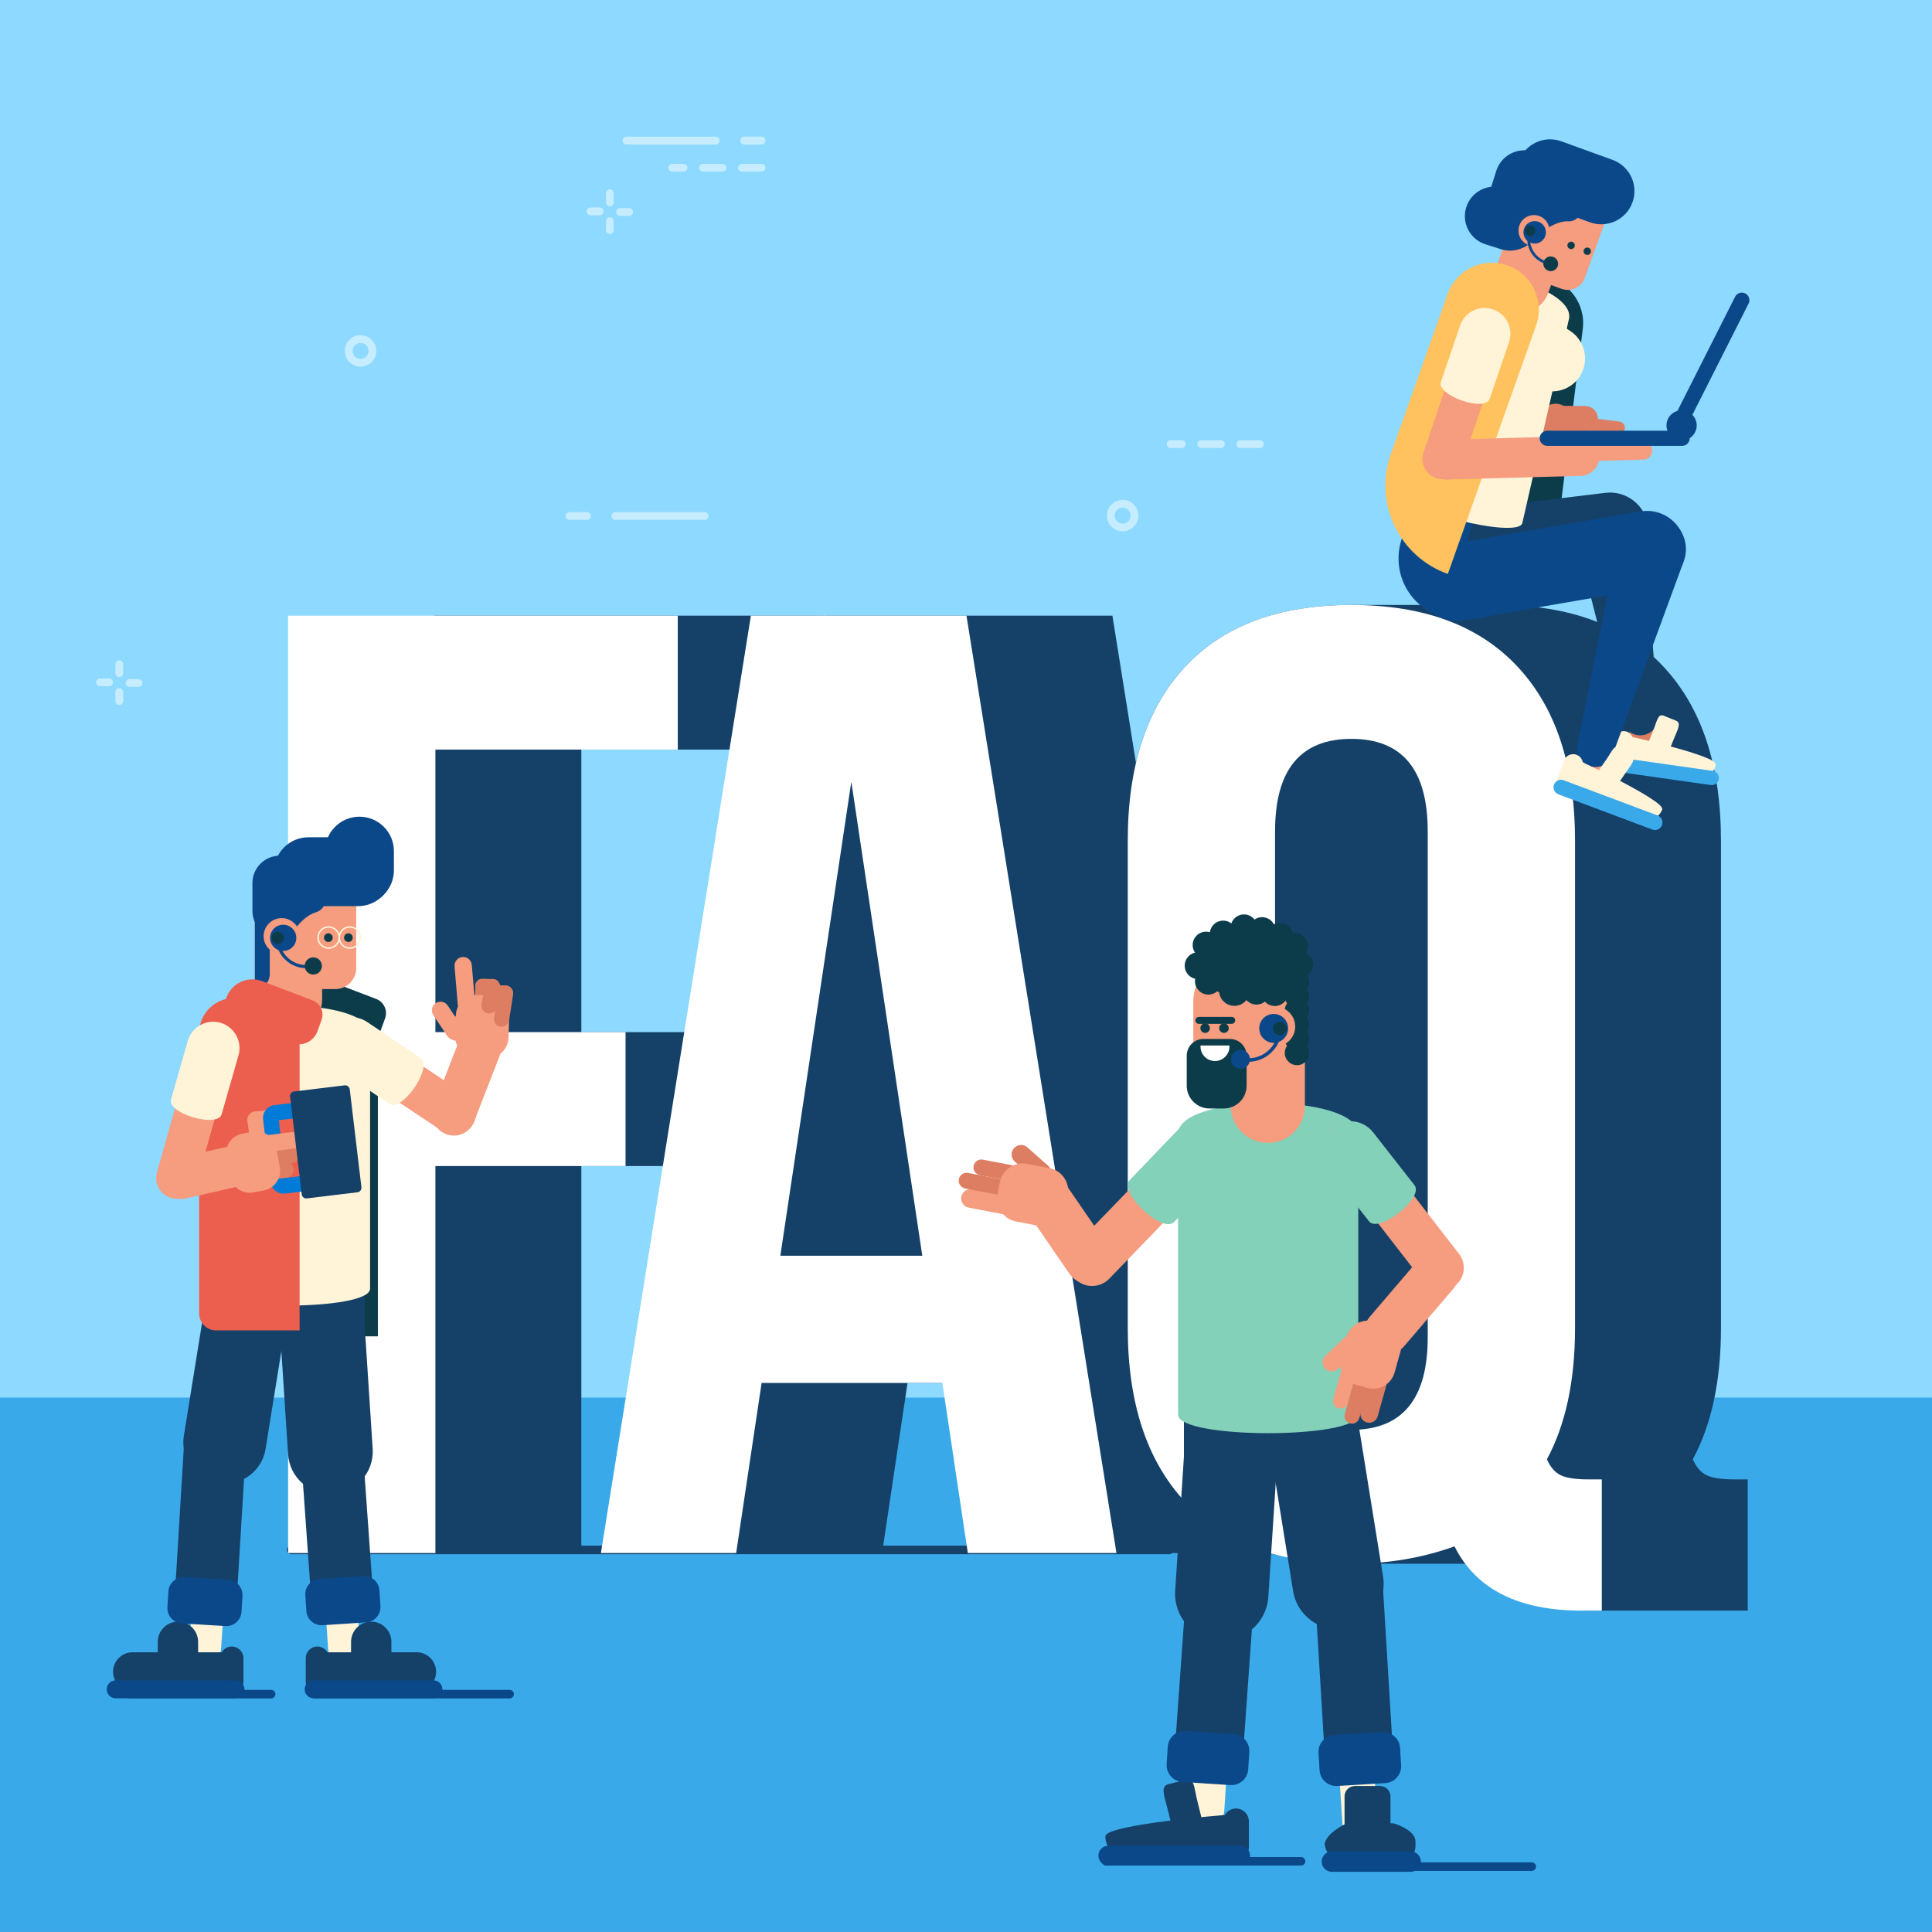 <?xml version="1.0" encoding="utf-8"?>
<!-- Generator: Adobe Illustrator 27.5.0, SVG Export Plug-In . SVG Version: 6.00 Build 0)  -->
<svg version="1.1" xmlns="http://www.w3.org/2000/svg" xmlns:xlink="http://www.w3.org/1999/xlink" x="0px" y="0px"
	 viewBox="0 0 500 500" style="enable-background:new 0 0 500 500;" xml:space="preserve">
<g id="BACKGROUND">
	<rect style="fill:#8DD9FF;" width="500" height="500"/>
</g>
<g id="OBJECTS">
	<rect y="361.698" style="fill:#3AA9E9;" width="500" height="138.301"/>
	<g>
		
			<line style="fill:none;stroke:#154169;stroke-width:2.211;stroke-linecap:round;stroke-miterlimit:10;" x1="302.566" y1="401.125" x2="75.351" y2="401.125"/>
		<path style="fill:#154169;" d="M448.848,382.863c-3.238,0-5.605-0.347-7.104-1.04c-1.505-0.693-2.718-2.079-3.639-4.159
			c4.852-9.01,7.278-20.328,7.278-33.962V217.557c0-19.407-4.971-34.423-14.902-45.052c-9.936-10.624-24.259-15.942-42.973-15.942
			H349.74c-18.714,0-33.042,5.318-42.973,15.942c-9.936,10.629-14.902,25.645-14.902,45.052v126.146
			c0,19.407,4.965,34.428,14.902,45.052c9.931,10.629,24.259,15.941,42.973,15.941h37.767c9.471,0,6.564,12.13,22.971,12.13h41.835
			v-33.962H448.848z"/>
		<path style="fill:#154169;" d="M199.659,267.114v34.656h-49.211v100.154h-38.121V159.335h100.847v34.656h-62.726v73.123H199.659z"
			/>
		<path style="fill:#154169;" d="M288.238,401.924l-6.585-44.012h-46.785l-6.585,44.012h-53.728l38.814-242.588h74.521
			l38.814,242.588H288.238z M276.455,324.989l-28.207-122.68l-8.528,122.68H276.455z"/>
		<g>
			<g>
				<path style="fill:#FFFFFF;" d="M161.892,267.114v34.656h-49.211v100.154H74.56V159.335h100.847v34.656h-62.726v73.123H161.892z"
					/>
			</g>
			<g>
				<path style="fill:#FFFFFF;" d="M250.471,401.924l-6.584-44.012h-46.785l-6.584,44.012h-35.002l38.814-242.588h55.795
					l38.814,242.588H250.471z M238.688,324.989l-18.368-122.68l-18.367,122.68H238.688z"/>
			</g>
			<g>
				<path style="fill:#FFFFFF;" d="M306.768,172.505c9.931-10.624,24.259-15.942,42.973-15.942c18.714,0,33.037,5.318,42.973,15.942
					c9.931,10.629,14.902,25.645,14.902,45.052v126.146c0,13.635-2.426,24.952-7.278,33.962c0.921,2.08,2.134,3.465,3.639,4.159
					c1.5,0.693,3.866,1.04,7.104,1.04h3.465v33.962h-5.198c-16.407,0-27.378-5.545-32.923-16.635
					c-8.317,3-17.214,4.505-26.685,4.505c-18.714,0-33.042-5.312-42.973-15.941c-9.936-10.624-14.902-25.645-14.902-45.052V217.557
					C291.866,198.15,296.832,183.134,306.768,172.505z M349.74,370.041c13.169,0,19.754-7.971,19.754-23.912V215.131
					c0-15.942-6.585-23.912-19.754-23.912c-13.169,0-19.753,7.971-19.753,23.912v130.998
					C329.987,362.07,336.572,370.041,349.74,370.041z"/>
			</g>
		</g>
	</g>
	<g>
		
			<line style="fill:none;stroke:#0B488A;stroke-width:2.211;stroke-linecap:round;stroke-miterlimit:10;" x1="131.894" y1="438.442" x2="81.443" y2="438.442"/>
		
			<line style="fill:none;stroke:#0B488A;stroke-width:2.211;stroke-linecap:round;stroke-miterlimit:10;" x1="70.178" y1="438.442" x2="33.349" y2="438.442"/>
		<path style="fill:#0C3C4A;" d="M97.795,345.841H77.141c-2.315,0-4.192-1.877-4.192-4.192v-69.409c0-4.756,3.855-8.611,8.611-8.611
			h16.235V345.841z"/>
		<path style="fill:#0C3C4A;" d="M91.99,269.591l-18.659-7.08l1.689-4.699c1.338-3.721,5.439-5.654,9.16-4.316l13.176,5.029
			c2.008,0.766,3.033,2.998,2.306,5.02l-1.052,2.926C97.644,269.161,94.68,270.558,91.99,269.591z"/>
		<path style="fill:#154169;" d="M62.996,435.202v-6.07c0-1.666-1.35-3.016-3.016-3.016h0c-1.666,0-3.016,1.35-3.016,3.016v6.07
			c0,1.666,1.35,3.016,3.016,3.016h0C61.646,438.218,62.996,436.868,62.996,435.202z"/>
		<path style="fill:#FFF4D8;" d="M54.712,401.657L54.712,401.657c2.274,0.148,3.997,2.111,3.849,4.385l-1.342,20.619
			c-0.148,2.274-2.111,3.997-4.385,3.849l0,0c-2.274-0.148-3.997-2.111-3.849-4.385l1.342-20.619
			C50.475,403.232,52.438,401.509,54.712,401.657z"/>
		<path style="fill:#154169;" d="M51.274,428.476v-3.566c0-2.884-2.338-5.222-5.222-5.222l0,0c-2.884,0-5.222,2.338-5.222,5.222
			v3.566c0,2.884,2.338,5.222,5.222,5.222l0,0C48.936,433.698,51.274,431.36,51.274,428.476z"/>
		<path style="fill:#154169;" d="M34.306,437.69h23.39c2.784,0,5.042-2.257,5.042-5.042l0,0c0-2.784-2.257-5.041-5.042-5.041h-23.39
			c-2.784,0-5.042,2.257-5.042,5.041l0,0C29.264,435.433,31.521,437.69,34.306,437.69z"/>
		<path style="fill:#0B488A;" d="M29.951,439.525h31.002c1.285,0,2.326-1.041,2.326-2.326l0,0c0-1.285-1.041-2.326-2.326-2.326
			H29.951c-1.285,0-2.326,1.042-2.326,2.326l0,0C27.625,438.483,28.666,439.525,29.951,439.525z"/>
		<path style="fill:#154169;" d="M79.129,435.202v-6.07c0-1.666,1.35-3.016,3.016-3.016l0,0c1.666,0,3.016,1.35,3.016,3.016v6.07
			c0,1.666-1.35,3.016-3.016,3.016l0,0C80.479,438.218,79.129,436.868,79.129,435.202z"/>
		<path style="fill:#FFF4D8;" d="M87.413,401.657L87.413,401.657c-2.274,0.148-3.997,2.111-3.849,4.385l1.342,20.619
			c0.148,2.274,2.111,3.997,4.385,3.849l0,0c2.274-0.148,3.997-2.111,3.849-4.385l-1.342-20.619
			C91.65,403.232,89.687,401.509,87.413,401.657z"/>
		<path style="fill:#154169;" d="M90.851,428.476v-3.566c0-2.884,2.338-5.222,5.222-5.222h0c2.884,0,5.222,2.338,5.222,5.222v3.566
			c0,2.884-2.338,5.222-5.222,5.222h0C93.189,433.698,90.851,431.36,90.851,428.476z"/>
		<path style="fill:#154169;" d="M107.819,437.69H84.43c-2.784,0-5.042-2.257-5.042-5.042l0,0c0-2.784,2.257-5.041,5.042-5.041
			h23.39c2.784,0,5.042,2.257,5.042,5.041l0,0C112.861,435.433,110.604,437.69,107.819,437.69z"/>
		<path style="fill:#0B488A;" d="M112.174,439.525H81.172c-1.285,0-2.326-1.041-2.326-2.326l0,0c0-1.285,1.041-2.326,2.326-2.326
			h31.002c1.285,0,2.326,1.042,2.326,2.326l0,0C114.5,438.483,113.459,439.525,112.174,439.525z"/>
		<path style="fill:#154169;" d="M75.602,332.379l-21.205-3.074l-6.845,42.437c-0.849,5.856,3.21,11.291,9.066,12.14l0,0
			c5.856,0.849,11.291-3.21,12.14-9.066L75.602,332.379z"/>
		<path style="fill:#154169;" d="M81.217,309.863L81.217,309.863c-6.047,0.394-10.629,5.614-10.235,11.661l3.57,54.83
			c0.394,6.046,5.614,10.629,11.661,10.235h0c6.046-0.394,10.629-5.614,10.235-11.661l-3.57-54.83
			C92.484,314.052,87.264,309.469,81.217,309.863z"/>
		<path style="fill:#154169;" d="M85.336,367.478L85.336,367.478c-4.424,0.288-7.776,4.107-7.488,8.531l2.612,36.676
			c0.288,4.423,4.108,7.776,8.531,7.488l0,0c4.424-0.288,7.776-4.107,7.488-8.531l-2.612-36.676
			C93.579,370.543,89.759,367.19,85.336,367.478z"/>
		<path style="fill:#154169;" d="M56.266,363.877L56.266,363.877c-4.425-0.269-8.23,3.1-8.498,7.525l-2.438,40.125
			c-0.269,4.425,3.1,8.23,7.525,8.498h0c4.425,0.269,8.23-3.1,8.498-7.525l2.438-40.125
			C64.06,367.951,60.691,364.146,56.266,363.877z"/>
		<rect x="56.266" y="319.477" style="fill:#154169;" width="38.126" height="25.028"/>
		<path style="fill:#0B488A;" d="M58.308,420.826l-11.262-0.684c-2.186-0.133-3.85-2.012-3.717-4.198l0.247-4.07
			c0.133-2.186,2.012-3.85,4.198-3.717l11.262,0.684c2.186,0.133,3.85,2.012,3.717,4.198l-0.247,4.07
			C62.373,419.294,60.494,420.958,58.308,420.826z"/>
		<path style="fill:#0B488A;" d="M94.756,419.871l-11.259,0.733c-2.185,0.142-4.072-1.514-4.214-3.699l-0.265-4.069
			c-0.142-2.185,1.514-4.072,3.699-4.214l11.259-0.733c2.185-0.142,4.072,1.514,4.214,3.699l0.265,4.069
			C98.598,417.842,96.941,419.729,94.756,419.871z"/>
		<path style="fill:#F69C7F;" d="M86.75,255.976H66.123V229.65h26.068v20.885C92.191,253.54,89.755,255.976,86.75,255.976z"/>
		<path style="fill:#F69C7F;" d="M115.393,293.497L115.393,293.497c-2.875-1.137-4.285-4.389-3.148-7.264l6.76-17.377
			c1.137-2.875,4.389-4.285,7.265-3.148l0,0c2.875,1.137,4.285,4.389,3.148,7.265l-6.761,17.377
			C121.52,293.224,118.268,294.634,115.393,293.497z"/>
		<path style="fill:#F69C7F;" d="M122.206,291.257L122.206,291.257c-1.748,2.55-5.233,3.2-7.783,1.452l-27.849-18.55
			c-2.55-1.748-3.2-5.233-1.452-7.783l0,0c1.748-2.55,5.233-3.2,7.783-1.452l27.849,18.55
			C123.304,285.223,123.954,288.707,122.206,291.257z"/>
		<path style="fill:#FFF4D8;" d="M100.765,285.691l-13.798-9.306c-3.271-2.243-4.105-6.713-1.862-9.985l0,0
			c2.243-3.272,6.713-4.105,9.985-1.862l13.798,9.306C112.159,276.087,104.037,287.934,100.765,285.691z"/>
		<path style="fill:#F69C7F;" d="M118.821,268.667L118.821,268.667c-1.026,0.686-2.413,0.411-3.1-0.614l-3.578-5.346
			c-0.686-1.026-0.411-2.414,0.614-3.1l0,0c1.026-0.686,2.413-0.411,3.1,0.614l3.578,5.346
			C120.121,266.593,119.846,267.98,118.821,268.667z"/>
		<path style="fill:#F69C7F;" d="M121.373,266.805c-0.339,1.712-2.002,2.825-3.714,2.486c-1.712-0.339-2.825-2.002-2.486-3.714
			c0.339-1.712,2.002-2.825,3.714-2.486C120.599,263.431,121.712,265.094,121.373,266.805z"/>
		<path style="fill:#DD7E63;" d="M128.328,271.577L128.328,271.577c1.208,0.036,2.215-0.914,2.251-2.121l0.364-12.272
			c0.036-1.208-0.914-2.215-2.122-2.251l0,0c-1.207-0.036-2.215,0.914-2.251,2.121l-0.364,12.272
			C126.171,270.534,127.12,271.542,128.328,271.577z"/>
		<path style="fill:#F69C7F;" d="M121.117,264.668L121.117,264.668c1.233-0.104,2.147-1.189,2.043-2.421l-1.062-12.528
			c-0.104-1.233-1.188-2.147-2.421-2.043l0,0c-1.233,0.105-2.147,1.189-2.043,2.421l1.062,12.528
			C118.801,263.858,119.885,264.773,121.117,264.668z"/>
		<path style="fill:#DD7E63;" d="M124.505,267.635L124.505,267.635c1.028,0.03,1.885-0.778,1.916-1.806l0.31-10.444
			c0.031-1.028-0.778-1.885-1.805-1.916l0,0c-1.028-0.031-1.885,0.778-1.916,1.806l-0.31,10.444
			C122.669,266.747,123.477,267.605,124.505,267.635z"/>
		<path style="fill:#F69C7F;" d="M125.974,273.847l-2.854-0.085c-3.021-0.09-5.397-2.611-5.307-5.632l0.158-5.333
			c0.09-3.021,2.611-5.397,5.632-5.307l2.853,0.085c3.021,0.09,5.397,2.611,5.307,5.632l-0.158,5.333
			C131.516,271.56,128.995,273.936,125.974,273.847z"/>
		<path style="fill:#FFF4D8;" d="M53.405,333.524c0,5.802,42.37,5.802,42.37,0V267.56c0-9.71-42.37-9.71-42.37,0V333.524z"/>
		<path style="fill:#EC5F4E;" d="M77.536,344.312H55.928c-2.422,0-4.385-1.963-4.385-4.385v-72.612c0-4.975,4.033-9.008,9.008-9.008
			h16.985V344.312z"/>
		<path style="fill:#F69C7F;" d="M74.659,267.344L74.659,267.344c-4.809,0-8.708-3.899-8.708-8.708v-22.135h17.415v22.135
			C83.367,263.445,79.468,267.344,74.659,267.344z"/>
		<path style="fill:#0B488A;" d="M65.951,255.976L65.951,255.976v-25.272h3.867v21.405
			C69.818,254.245,68.087,255.976,65.951,255.976z"/>
		<path style="fill:#0B488A;" d="M72.409,242.825L72.409,242.825c-3.911,0-7.081-3.17-7.081-7.081v-7.208
			c0-3.911,3.171-7.081,7.081-7.081l0,0c3.911,0,11.816,3.17,11.816,7.081v4.278c0,1.509-0.987,2.837-2.43,3.278
			C77.133,237.519,75.795,242.825,72.409,242.825z"/>
		<path style="fill:#F69C7F;" d="M77.58,242.284c0,2.581-2.093,4.674-4.674,4.674c-2.581,0-4.674-2.093-4.674-4.674
			c0-2.581,2.093-4.674,4.674-4.674C75.488,237.61,77.58,239.702,77.58,242.284z"/>
		<path style="fill:#F69C7F;" d="M41.752,306.152L41.752,306.152c-0.646-2.866,1.153-5.713,4.019-6.36l17.262-3.992
			c2.866-0.647,5.713,1.153,6.36,4.019l0,0c0.646,2.866-1.153,5.713-4.019,6.36l-17.262,3.992
			C45.245,310.817,42.398,309.018,41.752,306.152z"/>
		<path style="fill:#F69C7F;" d="M44.231,309.998L44.231,309.998c-2.818-0.83-4.43-3.787-3.601-6.606l9.877-35.074
			c0.83-2.818,3.787-4.43,6.606-3.601l0,0c2.818,0.83,4.43,3.787,3.601,6.606l-9.877,35.074
			C50.007,309.216,47.049,310.828,44.231,309.998z"/>
		<path style="fill:#0B488A;" d="M69.895,242.713c0,1.875,1.52,3.395,3.395,3.395s3.395-1.52,3.395-3.395
			c0-1.875-1.52-3.395-3.395-3.395S69.895,240.839,69.895,242.713z"/>
		<path style="fill:none;stroke:#0B488A;stroke-width:0.814;stroke-miterlimit:10;" d="M71.829,242.713
			c0,4.111,3.332,7.443,7.443,7.443"/>
		<path style="fill:#0C3C4A;" d="M70.266,242.713c0,0.879,0.713,1.592,1.592,1.592c0.879,0,1.592-0.713,1.592-1.592
			c0-0.879-0.713-1.592-1.592-1.592C70.979,241.122,70.266,241.834,70.266,242.713z"/>
		<path style="fill:#0C3C4A;" d="M78.858,249.988c0,1.229,0.996,2.225,2.225,2.225c1.229,0,2.225-0.996,2.225-2.225
			c0-1.229-0.996-2.225-2.225-2.225C79.854,247.763,78.858,248.759,78.858,249.988z"/>
		<circle style="fill:#0C3C4A;" cx="90.166" cy="242.661" r="1.122"/>
		<path style="fill:#0C3C4A;" d="M83.856,242.661c0,0.619,0.502,1.121,1.122,1.121c0.619,0,1.122-0.502,1.122-1.121
			s-0.502-1.122-1.122-1.122C84.358,241.54,83.856,242.042,83.856,242.661z"/>
		<path style="fill:none;stroke:#FFF4D8;stroke-width:0.382;stroke-miterlimit:10;" d="M87.793,242.634
			c0,1.513-1.227,2.739-2.74,2.739c-1.513,0-2.739-1.226-2.739-2.739c0-1.513,1.226-2.739,2.739-2.739
			C86.566,239.895,87.793,241.121,87.793,242.634z"/>
		<circle style="fill:none;stroke:#FFF4D8;stroke-width:0.382;stroke-miterlimit:10;" cx="90.532" cy="242.634" r="2.739"/>
		<path style="fill:#0B488A;" d="M101.575,225.598L101.575,225.598c0,4.924-3.992,8.915-8.915,8.915h-12.83
			c-4.924,0-8.915-3.991-8.915-8.915l0,0c0-4.924,3.991-8.915,8.915-8.915h12.83C97.583,216.683,101.575,220.674,101.575,225.598z"
			/>
		<path style="fill:#0B488A;" d="M93.029,234.143L93.029,234.143c-4.924,0-8.915-3.991-8.915-8.915v-4.955
			c0-4.924,3.992-8.915,8.915-8.915l0,0c4.924,0,8.915,3.992,8.915,8.915v4.955C101.945,230.152,97.953,234.143,93.029,234.143z"/>
		<path style="fill:#F69C7F;" d="M67.306,299.241L67.306,299.241c1.176-0.143,2.014-1.212,1.872-2.388l-0.864-7.294
			c-0.143-1.176-1.212-2.014-2.388-1.872l0,0c-1.176,0.143-2.014,1.212-1.872,2.388l0.864,7.294
			C65.061,298.546,66.13,299.384,67.306,299.241z"/>
		<path style="fill:#F69C7F;" d="M71.476,289.196L71.476,289.196c-0.142-1.176-1.212-2.014-2.388-1.872l-3.182,0.366
			c-1.176,0.142-2.014,1.212-1.872,2.388l0,0c0.143,1.176,1.212,2.014,2.388,1.872l3.182-0.366
			C70.781,291.441,71.619,290.372,71.476,289.196z"/>
		<g>
			<path style="fill:#007CD8;" d="M77.243,289.296l1.808,14.922l-5.087,0.616l-1.808-14.922L77.243,289.296 M80.745,284.828
				l-9.74,1.18c-1.831,0.222-3.136,1.886-2.914,3.718l1.97,16.259c0.205,1.695,1.646,2.939,3.312,2.939
				c0.134,0,0.27-0.008,0.406-0.025l9.74-1.18L80.745,284.828L80.745,284.828z"/>
		</g>
		<path style="fill:#DD7E63;" d="M64.41,303.848L64.41,303.848c-0.143-1.176,0.696-2.245,1.872-2.388l7.289-0.903
			c1.176-0.142,2.245,0.695,2.388,1.872l0,0c0.143,1.176-0.696,2.245-1.872,2.388l-7.289,0.903
			C65.622,305.862,64.552,305.024,64.41,303.848z"/>
		<path style="fill:#DD7E63;" d="M65.963,299.994L65.963,299.994c-0.142-1.176,0.696-2.245,1.872-2.388l7.289-0.903
			c1.176-0.143,2.245,0.695,2.388,1.872l0,0c0.143,1.176-0.696,2.245-1.872,2.388l-7.289,0.903
			C67.175,302.008,66.106,301.17,65.963,299.994z"/>
		<path style="fill:#F69C7F;" d="M67.516,296.14L67.516,296.14c-0.142-1.176,0.696-2.245,1.872-2.388l7.289-0.903
			c1.176-0.142,2.245,0.695,2.388,1.872l0,0c0.143,1.176-0.696,2.245-1.872,2.388l-7.289,0.903
			C68.728,298.154,67.659,297.316,67.516,296.14z"/>
		<path style="fill:#154169;" d="M92.495,308.566l-13.082,1.585c-0.654,0.079-1.249-0.387-1.328-1.041l-3.018-25.312
			c-0.079-0.654,0.387-1.249,1.041-1.328l13.082-1.585c0.654-0.079,1.249,0.387,1.328,1.041l3.018,25.312
			C93.616,307.892,93.149,308.487,92.495,308.566z"/>
		<path style="fill:#F69C7F;" d="M62.708,293.395l2.664-0.51c2.82-0.54,5.544,1.309,6.084,4.129l0.953,4.979
			c0.54,2.82-1.309,5.544-4.129,6.085l-2.664,0.51c-2.82,0.54-5.545-1.309-6.085-4.129l-0.953-4.979
			C58.04,296.659,59.888,293.935,62.708,293.395z"/>
		<path style="fill:#EC5F4E;" d="M75.553,269.974l-18.659-7.08l1.689-4.699c1.338-3.721,5.439-5.654,9.16-4.316l13.176,5.029
			c2.008,0.766,3.033,2.998,2.306,5.021l-1.052,2.926C81.207,269.544,78.243,270.94,75.553,269.974z"/>
		<path style="fill:#FFF4D8;" d="M44.261,284.533l4.35-15.204c1.065-3.616,4.859-5.684,8.474-4.619h0
			c3.616,1.065,5.684,4.859,4.619,8.474l-4.35,15.204C56.289,292.004,43.196,288.149,44.261,284.533z"/>
		<path style="fill:#DD7E63;" d="M129.518,265.697L129.518,265.697c1.084,0.157,2.091-0.595,2.248-1.679l1.026-6.705
			c0.157-1.084-0.595-2.091-1.679-2.248l0,0c-1.084-0.157-2.091,0.595-2.248,1.679l-1.026,6.705
			C127.681,264.533,128.433,265.54,129.518,265.697z"/>
		<path style="fill:#DD7E63;" d="M126.29,262.256L126.29,262.256c1.085,0.157,2.091-0.595,2.248-1.679l0.871-4.961
			c0.157-1.084-0.595-2.091-1.679-2.248l0,0c-1.084-0.157-2.091,0.595-2.248,1.679l-0.871,4.961
			C124.454,261.092,125.206,262.099,126.29,262.256z"/>
		<path style="fill:#DD7E63;" d="M126.291,256.9L126.291,256.9c0.052,1.027,0.927,1.817,1.954,1.764l2.647,0.097
			c1.027-0.052,1.817-0.927,1.764-1.954l0,0c-0.052-1.027-0.927-1.817-1.954-1.764l-2.647-0.097
			C127.029,254.999,126.239,255.874,126.291,256.9z"/>
		<path style="fill:#DD7E63;" d="M122.978,255.244L122.978,255.244c0.052,1.027,0.927,1.817,1.954,1.764l2.646,0.097
			c1.027-0.052,1.817-0.927,1.764-1.954l0,0c-0.052-1.027-0.927-1.817-1.954-1.764l-2.646-0.097
			C123.716,253.342,122.926,254.217,122.978,255.244z"/>
	</g>
	<g>
		<path style="fill:#0C3C4A;" d="M401.16,152.848L401.16,152.848c-13.318-1.664-22.765-13.809-21.101-27.127l5.45-43.617
			c0.832-6.659,6.905-11.382,13.563-10.55l0,0c6.659,0.832,11.382,6.905,10.55,13.563L401.16,152.848z"/>
		<path style="fill:#DD7E63;" d="M419.865,153.831L419.865,153.831c-3.295,0.488-5.475,3.679-4.733,6.926l7.677,33.57
			c0.353,1.543,1.834,2.555,3.4,2.323l0,0c1.566-0.232,2.69-1.63,2.58-3.209l-2.386-34.353
			C426.172,155.765,423.159,153.343,419.865,153.831z"/>
		<path style="fill:#DD7E63;" d="M386,114.27L386,114.27c0.74,2.115,3.055,3.229,5.169,2.488l12.776-4.395
			c2.115-0.74,3.229-3.054,2.488-5.169l0,0c-0.74-2.115-3.055-3.229-5.169-2.488l-12.776,4.395
			C386.374,109.841,385.259,112.156,386,114.27z"/>
		<g>
			<g>
				<path style="fill:#DD7E63;" d="M405.293,110.939L405.293,110.939c-0.526,0.723-0.367,1.736,0.355,2.262l3.768,2.744
					c0.723,0.527,1.736,0.367,2.262-0.355l0,0c0.527-0.723,0.367-1.736-0.355-2.262l-3.768-2.744
					C406.832,110.057,405.819,110.216,405.293,110.939z"/>
				<path style="fill:#DD7E63;" d="M406.714,109.145c-1.249,0.196-2.103,1.368-1.907,2.618c0.196,1.249,1.368,2.103,2.617,1.907
					c1.249-0.196,2.103-1.368,1.907-2.618C409.135,109.802,407.963,108.948,406.714,109.145z"/>
			</g>
			<path style="fill:#DD7E63;" d="M408.254,109.391L408.254,109.391c0.111-0.889,0.922-1.521,1.812-1.409l9.04,1.13
				c0.889,0.111,1.521,0.922,1.409,1.812l0,0c-0.111,0.889-0.922,1.521-1.812,1.409l-9.04-1.129
				C408.774,111.092,408.143,110.281,408.254,109.391z"/>
			<path style="fill:#DD7E63;" d="M401.722,108.231l-0.002,0.18c-0.018,1.785,1.415,3.247,3.2,3.265l5.331,0.054
				c1.785,0.018,3.247-1.414,3.265-3.2l0.002-0.18c0.018-1.785-1.415-3.247-3.2-3.265l-5.331-0.054
				C403.202,105.014,401.74,106.447,401.722,108.231z"/>
		</g>
		<path style="fill:#0B488A;" d="M379.824,160.301h-2.113c-8.71,0-15.77-7.06-15.77-15.77l0,0c0-8.709,7.06-15.77,15.77-15.77h2.113
			c8.709,0,15.77,7.06,15.77,15.77l0,0C395.594,153.241,388.534,160.301,379.824,160.301z"/>
		<g>
			<path style="fill:#154169;" d="M414.994,128.338L414.994,128.338c-5.106,0.848-8.407,5.867-7.165,10.891l12.08,47.496
				c0.59,2.388,2.919,3.92,5.346,3.517l0,0c2.427-0.403,4.135-2.606,3.922-5.057l-3.881-48.859
				C424.847,131.171,420.1,127.49,414.994,128.338z"/>
			<path style="fill:#154169;" d="M379.917,141.903L379.917,141.903c0.664,5.469,5.635,9.365,11.105,8.702l26.82-3.254
				c5.469-0.664,9.365-5.635,8.701-11.105v0c-0.664-5.469-5.635-9.365-11.105-8.701l-26.82,3.254
				C383.15,131.462,379.254,136.434,379.917,141.903z"/>
		</g>
		<g>
			<path style="fill:#FFF4D8;" d="M417.166,196.06l0.68-4.784c0.186-1.313,1.402-2.226,2.715-2.04l0,0
				c1.313,0.187,2.226,1.402,2.04,2.715l-0.68,4.784c-0.186,1.313-1.402,2.226-2.715,2.04l0,0
				C417.893,198.588,416.98,197.373,417.166,196.06z"/>
			<path style="fill:#FFF4D8;" d="M426.936,191.303l1.063-2.633c0.859-2.129,1.089-4.043,2.568-3.447l3.144,1.269
				c1.479,0.597,0.502,2.21-0.358,4.339l-1.063,2.633c-0.859,2.129-2.755,3.371-4.233,2.774l0,0
				C426.579,195.642,426.077,193.432,426.936,191.303z"/>
			<path style="fill:#FFF4D8;" d="M439.502,201.234l-18.436-2.619c-2.195-0.312-3.721-2.344-3.409-4.538l0,0
				c0.312-2.195,2.344-3.721,4.538-3.409c0,0,22.157,4.962,21.846,7.157l0,0C443.728,200.019,441.697,201.545,439.502,201.234z"/>
			<path style="fill:#3AA9E9;" d="M442.729,203.167l-24.436-3.471c-1.013-0.144-1.717-1.081-1.573-2.094l0,0
				c0.144-1.013,1.081-1.717,2.094-1.573l24.436,3.471c1.013,0.144,1.717,1.081,1.573,2.094l0,0
				C444.679,202.607,443.742,203.311,442.729,203.167z"/>
		</g>
		<path style="fill:#0B488A;" d="M367.176,152.391L367.176,152.391c0.937,5.429,6.098,9.07,11.527,8.133l49.232-8.5
			c5.429-0.937,9.07-6.098,8.133-11.527l0,0c-0.937-5.429-6.098-9.07-11.527-8.133l-49.232,8.5
			C369.88,141.801,366.239,146.962,367.176,152.391z"/>
		<path style="fill:#F69C7F;" d="M404.143,74.75l-16.619-6.029l7.694-21.21l21.003,7.619l-6.104,16.826
			C409.239,74.378,406.564,75.628,404.143,74.75z"/>
		<path style="fill:#FFF4D8;" d="M362.827,127.524c-1.078,4.256,29.859,12.09,31.134,7.883l12.014-52.561
			c2.528-8.336-27.714-16.28-29.85-7.845L362.827,127.524z"/>
		<path style="fill:#FFF4D8;" d="M397.014,99.884l-8.127-5.354c-3.927-2.587-5.014-7.868-2.426-11.795l0,0
			c2.587-3.927,7.868-5.014,11.795-2.426l8.127,5.354c3.927,2.587,5.014,7.868,2.427,11.795l0,0
			C406.222,101.385,400.941,102.471,397.014,99.884z"/>
		<path style="fill:#F69C7F;" d="M391.079,80.375L391.079,80.375c-3.875-1.406-5.876-5.686-4.471-9.561l6.47-17.834l14.031,5.09
			l-6.47,17.834C399.234,79.779,394.954,81.78,391.079,80.375z"/>
		<path style="fill:#0B488A;" d="M396.432,59.963L396.432,59.963c-3.151-1.143-4.779-4.624-3.635-7.775l2.107-5.807
			c1.143-3.151,4.624-4.779,7.775-3.636l0,0c3.151,1.143,8.593,6.008,7.45,9.159l-1.25,3.447c-0.441,1.215-1.625,1.997-2.916,1.931
			C401.79,57.069,399.16,60.953,396.432,59.963z"/>
		<g>
			<path style="fill:#0B488A;" d="M388.886,64.302L388.886,64.302c4.023,1.274,8.317-0.953,9.592-4.976l3.321-10.483
				c1.275-4.023-0.953-8.317-4.976-9.592l0,0c-4.023-1.275-8.317,0.953-9.592,4.976L383.91,54.71
				C382.635,58.733,384.863,63.028,388.886,64.302z"/>
			<path style="fill:#0B488A;" d="M398.08,59.532L398.08,59.532c1.275-4.023-0.953-8.317-4.976-9.592l-4.049-1.283
				c-4.023-1.275-8.317,0.953-9.592,4.976v0c-1.275,4.023,0.953,8.317,4.976,9.592l4.049,1.283
				C392.511,65.783,396.805,63.555,398.08,59.532z"/>
		</g>
		<path style="fill:#F69C7F;" d="M400.757,61.039c-0.754,2.08-3.052,3.154-5.132,2.4c-2.08-0.754-3.154-3.052-2.4-5.132
			c0.754-2.08,3.052-3.154,5.132-2.4C400.437,56.661,401.511,58.959,400.757,61.039z"/>
		<path style="fill:#0B488A;" d="M394.44,59.139c-0.548,1.51,0.232,3.179,1.743,3.727c1.51,0.548,3.179-0.232,3.727-1.743
			c0.548-1.51-0.232-3.179-1.743-3.727C396.656,56.848,394.988,57.628,394.44,59.139z"/>
		<path style="fill:none;stroke:#0B488A;stroke-width:0.698;stroke-miterlimit:10;" d="M395.998,59.704
			c-1.202,3.312,0.509,6.971,3.821,8.172"/>
		<path style="fill:#0C3C4A;" d="M394.738,59.247c-0.257,0.708,0.109,1.491,0.817,1.748c0.708,0.257,1.491-0.109,1.747-0.817
			c0.257-0.708-0.109-1.491-0.817-1.748S394.995,58.539,394.738,59.247z"/>
		<path style="fill:#0C3C4A;" d="M399.535,67.619c-0.359,0.99,0.152,2.084,1.142,2.443c0.99,0.359,2.084-0.152,2.443-1.142
			c0.359-0.99-0.152-2.084-1.142-2.443C400.987,66.118,399.894,66.629,399.535,67.619z"/>
		<g>
			<path style="fill:#0C3C4A;" d="M409.883,64.693c-0.181,0.499,0.077,1.05,0.576,1.231c0.499,0.181,1.05-0.077,1.231-0.576
				c0.181-0.499-0.077-1.05-0.576-1.231C410.615,63.936,410.064,64.194,409.883,64.693z"/>
			<path style="fill:#0C3C4A;" d="M405.703,63.177c-0.181,0.499,0.077,1.05,0.576,1.231c0.499,0.181,1.05-0.077,1.231-0.576
				c0.181-0.499-0.077-1.05-0.576-1.231C406.435,62.42,405.884,62.678,405.703,63.177z"/>
		</g>
		<path style="fill:#F69C7F;" d="M423.356,158.09L423.356,158.09c-3.328-0.895-6.714,1.235-7.347,4.623l-6.551,35.028
			c-0.301,1.61,0.687,3.181,2.269,3.607l0,0c1.582,0.425,3.225-0.438,3.772-1.982l11.895-33.591
			C428.546,162.525,426.685,158.985,423.356,158.09z"/>
		<path style="fill:#0B488A;" d="M429.841,133.578L429.841,133.578c-4.983-1.402-10.104,1.737-11.115,6.813l-10.454,52.485
			c-0.481,2.413,0.976,4.789,3.344,5.456l0,0c2.368,0.667,4.851-0.601,5.699-2.911l18.455-50.234
			C437.556,140.33,434.824,134.981,429.841,133.578z"/>
		<path style="fill:#FFC25F;" d="M374.699,148.534L374.699,148.534c-12.647-4.493-19.256-18.388-14.763-31.035l14.716-41.42
			c2.247-6.323,9.194-9.628,15.517-7.382l0,0c6.323,2.247,9.628,9.194,7.381,15.517L374.699,148.534z"/>
		<path style="fill:#F69C7F;" d="M369.381,119.83L369.381,119.83c-0.49-2.834,1.41-5.528,4.243-6.018l34.251-0.94
			c2.834-0.49,5.528,1.41,6.018,4.243l0,0c0.49,2.834-1.41,5.528-4.243,6.018l-34.251,0.941
			C372.566,124.563,369.871,122.663,369.381,119.83z"/>
		<path style="fill:#F69C7F;" d="M407.29,117.438L407.29,117.438c-0.223-1.29,0.642-2.516,1.932-2.74l15.591-0.428
			c1.29-0.223,2.516,0.642,2.739,1.932l0,0c0.223,1.29-0.642,2.516-1.932,2.74l-15.591,0.428
			C408.739,119.592,407.513,118.728,407.29,117.438z"/>
		<path style="fill:#F69C7F;" d="M371.614,123.713L371.614,123.713c-2.714-0.951-4.143-3.922-3.193-6.635l11.391-33.798
			c0.951-2.714,3.921-4.144,6.635-3.193v0c2.714,0.951,4.143,3.921,3.193,6.635L378.25,120.52
			C377.299,123.234,374.328,124.664,371.614,123.713z"/>
		<path style="fill:#FFF4D8;" d="M372.904,98.821l5.005-14.648c1.219-3.482,5.031-5.316,8.512-4.096l0,0
			c3.482,1.22,5.316,5.031,4.096,8.512l-5.005,14.648C384.293,106.719,371.684,102.303,372.904,98.821z"/>
		<path style="fill:#0B488A;" d="M435.352,115.382h-34.928c-1.08,0-1.955-0.875-1.955-1.955l0,0c0-1.08,0.875-1.955,1.955-1.955
			h34.928c1.08,0,1.955,0.875,1.955,1.955l0,0C437.307,114.506,436.431,115.382,435.352,115.382z"/>
		<path style="fill:#0B488A;" d="M452.531,78.561l-15.748,31.177c-0.487,0.964-1.663,1.35-2.626,0.864l0,0
			c-0.964-0.487-1.35-1.663-0.864-2.626l15.748-31.177c0.487-0.964,1.663-1.35,2.626-0.864l0,0
			C452.631,76.421,453.018,77.597,452.531,78.561z"/>
		<path style="fill:#0B488A;" d="M439.106,110.099c0,2.16-1.751,3.91-3.91,3.91c-2.159,0-3.91-1.751-3.91-3.91
			c0-2.159,1.751-3.91,3.91-3.91C437.355,106.189,439.106,107.94,439.106,110.099z"/>
		<path style="fill:#0B488A;" d="M411.474,57.531l-13.252-4.808c-4.46-1.618-6.764-6.545-5.146-11.005l0,0
			c1.618-4.46,6.545-6.764,11.005-5.146l13.252,4.808c4.46,1.618,6.764,6.545,5.146,11.005l0,0
			C420.862,56.845,415.935,59.149,411.474,57.531z"/>
		<g>
			<path style="fill:#FFF4D8;" d="M402.981,201.579l1.785-4.759c0.49-1.306,1.946-1.967,3.252-1.477l0,0
				c1.306,0.49,1.967,1.946,1.478,3.252l-1.785,4.759c-0.49,1.306-1.946,1.967-3.252,1.478l0,0
				C403.152,204.34,402.491,202.885,402.981,201.579z"/>
			<path style="fill:#FFF4D8;" d="M414.095,198.915l1.69-2.462c1.367-1.991,2.038-3.905,3.421-2.956l2.94,2.018
				c1.383,0.949,0.013,2.383-1.353,4.374l-1.69,2.462c-1.366,1.991-3.595,2.836-4.978,1.887l0,0
				C412.742,203.289,412.729,200.906,414.095,198.915z"/>
			<path style="fill:#FFF4D8;" d="M424.743,211.969l-18.338-6.88c-2.183-0.819-3.289-3.252-2.47-5.435l0,0
				c0.819-2.183,3.253-3.289,5.436-2.47c0,0,21.627,10.132,20.808,12.315l0,0C429.359,211.682,426.926,212.788,424.743,211.969z"/>
			<path style="fill:#3AA9E9;" d="M427.617,214.688l-24.306-9.119c-1.007-0.378-1.517-1.501-1.14-2.508l0,0
				c0.378-1.007,1.501-1.517,2.508-1.139l24.306,9.119c1.007,0.378,1.517,1.501,1.14,2.508l0,0
				C429.747,214.555,428.625,215.065,427.617,214.688z"/>
		</g>
	</g>
	<g style="opacity:0.5;">
		<g>
			<line style="fill:#FFFFFF;" x1="159.258" y1="133.539" x2="182.355" y2="133.539"/>
			<g>
				<path style="fill:#FFFFFF;" d="M159.258,132.529h23.097c0.558,0,1.01,0.452,1.01,1.01c0,0.558-0.452,1.01-1.01,1.01h-23.097
					c-0.558,0-1.01-0.452-1.01-1.01C158.248,132.981,158.7,132.529,159.258,132.529z"/>
			</g>
			<line style="fill:#FFFFFF;" x1="147.394" y1="133.535" x2="151.907" y2="133.535"/>
			<g>
				<path style="fill:#FFFFFF;" d="M147.394,132.525h4.513c0.558,0,1.01,0.452,1.01,1.01s-0.452,1.01-1.01,1.01h-4.513
					c-0.558,0-1.01-0.452-1.01-1.01S146.836,132.525,147.394,132.525z"/>
			</g>
		</g>
		<g>
			<path style="fill:#FFFFFF;" d="M93.315,86.737c2.249,0,4.079,1.829,4.079,4.078c0,2.249-1.83,4.078-4.079,4.078
				c-2.248,0-4.077-1.829-4.077-4.078C89.238,88.566,91.067,86.737,93.315,86.737z M93.315,92.872c1.135,0,2.058-0.923,2.058-2.057
				s-0.923-2.057-2.058-2.057c-1.134,0-2.056,0.923-2.056,2.057S92.181,92.872,93.315,92.872z"/>
		</g>
		<g>
			<path style="fill:#FFFFFF;" d="M290.541,129.355c2.249,0,4.079,1.829,4.079,4.078s-1.83,4.078-4.079,4.078
				c-2.248,0-4.077-1.829-4.077-4.078S288.293,129.355,290.541,129.355z M290.541,135.49c1.135,0,2.059-0.923,2.059-2.057
				s-0.923-2.057-2.059-2.057c-1.134,0-2.056,0.923-2.056,2.057S289.407,135.49,290.541,135.49z"/>
		</g>
		<g>
			<path style="fill:#FFFFFF;" d="M30.872,178.095c0.558,0,1.01,0.452,1.01,1.01v2.344c0,0.558-0.452,1.01-1.01,1.01
				c-0.558,0-1.01-0.452-1.01-1.01v-2.344C29.862,178.548,30.314,178.095,30.872,178.095z"/>
		</g>
		<g>
			<path style="fill:#FFFFFF;" d="M33.517,175.745h2.343c0.558,0,1.01,0.452,1.01,1.01s-0.452,1.01-1.01,1.01h-2.343
				c-0.558,0-1.01-0.452-1.01-1.01S32.959,175.745,33.517,175.745z"/>
		</g>
		<g>
			<path style="fill:#FFFFFF;" d="M30.872,170.888c0.558,0,1.01,0.452,1.01,1.01v2.342c0,0.558-0.452,1.01-1.01,1.01
				c-0.558,0-1.01-0.452-1.01-1.01v-2.342C29.862,171.341,30.314,170.888,30.872,170.888z"/>
		</g>
		<g>
			<path style="fill:#FFFFFF;" d="M25.884,175.583h2.344c0.558,0,1.01,0.452,1.01,1.01s-0.452,1.01-1.01,1.01h-2.344
				c-0.558,0-1.01-0.452-1.01-1.01S25.326,175.583,25.884,175.583z"/>
		</g>
		<g>
			<path style="fill:#FFFFFF;" d="M162.133,35.369h23.096c0.558,0,1.01,0.452,1.01,1.01c0,0.558-0.452,1.01-1.01,1.01h-23.096
				c-0.558,0-1.01-0.452-1.01-1.01C161.123,35.822,161.576,35.369,162.133,35.369z"/>
		</g>
		<g>
			<path style="fill:#FFFFFF;" d="M192.581,35.366h4.513c0.558,0,1.01,0.452,1.01,1.01c0,0.558-0.452,1.01-1.01,1.01h-4.513
				c-0.558,0-1.01-0.452-1.01-1.01C191.57,35.818,192.023,35.366,192.581,35.366z"/>
		</g>
		<g>
			<path style="fill:#FFFFFF;" d="M173.995,42.407h2.889c0.558,0,1.01,0.452,1.01,1.01c0,0.558-0.452,1.01-1.01,1.01h-2.889
				c-0.558,0-1.01-0.452-1.01-1.01C172.985,42.859,173.437,42.407,173.995,42.407z M181.936,42.407h5.052
				c0.558,0,1.01,0.452,1.01,1.01c0,0.558-0.452,1.01-1.01,1.01h-5.052c-0.558,0-1.01-0.452-1.01-1.01
				C180.926,42.859,181.378,42.407,181.936,42.407z M192.04,42.407h5.052c0.558,0,1.01,0.452,1.01,1.01
				c0,0.558-0.452,1.01-1.01,1.01h-5.052c-0.558,0-1.01-0.452-1.01-1.01C191.03,42.859,191.482,42.407,192.04,42.407z"/>
		</g>
		<g>
			<path style="fill:#FFFFFF;" d="M302.967,113.928h2.889c0.558,0,1.01,0.452,1.01,1.01s-0.452,1.01-1.01,1.01h-2.889
				c-0.558,0-1.01-0.452-1.01-1.01S302.409,113.928,302.967,113.928z M310.908,113.928h5.052c0.558,0,1.01,0.452,1.01,1.01
				s-0.452,1.01-1.01,1.01h-5.052c-0.558,0-1.01-0.452-1.01-1.01S310.35,113.928,310.908,113.928z M321.012,113.928h5.052
				c0.558,0,1.01,0.452,1.01,1.01s-0.452,1.01-1.01,1.01h-5.052c-0.558,0-1.01-0.452-1.01-1.01S320.454,113.928,321.012,113.928z"/>
		</g>
		<g>
			<path style="fill:#FFFFFF;" d="M157.822,56.212c0.558,0,1.01,0.452,1.01,1.01v2.344c0,0.558-0.452,1.01-1.01,1.01
				c-0.558,0-1.01-0.452-1.01-1.01v-2.344C156.811,56.665,157.264,56.212,157.822,56.212z"/>
		</g>
		<g>
			<path style="fill:#FFFFFF;" d="M160.466,53.862h2.343c0.558,0,1.01,0.452,1.01,1.01c0,0.558-0.452,1.01-1.01,1.01h-2.343
				c-0.558,0-1.01-0.452-1.01-1.01C159.456,54.314,159.908,53.862,160.466,53.862z"/>
		</g>
		<g>
			<path style="fill:#FFFFFF;" d="M157.822,49.006c0.558,0,1.01,0.452,1.01,1.01v2.342c0,0.558-0.452,1.01-1.01,1.01
				c-0.558,0-1.01-0.452-1.01-1.01v-2.342C156.811,49.458,157.264,49.006,157.822,49.006z"/>
		</g>
		<g>
			<path style="fill:#FFFFFF;" d="M152.833,53.7h2.344c0.558,0,1.01,0.452,1.01,1.01c0,0.558-0.452,1.01-1.01,1.01h-2.344
				c-0.558,0-1.01-0.452-1.01-1.01C151.822,54.152,152.275,53.7,152.833,53.7z"/>
		</g>
	</g>
	<g>
		
			<line style="fill:none;stroke:#0B488A;stroke-width:2.211;stroke-linecap:round;stroke-miterlimit:10;" x1="336.708" y1="481.699" x2="286.257" y2="481.699"/>
		
			<line style="fill:none;stroke:#0B488A;stroke-width:2.211;stroke-linecap:round;stroke-miterlimit:10;" x1="396.414" y1="483.081" x2="345.963" y2="483.081"/>
		<path style="fill:#FFF4D8;" d="M350.206,444.868L350.206,444.868c-2.503,0.163-4.4,2.324-4.237,4.827l1.478,22.698
			c0.163,2.503,2.324,4.4,4.827,4.237l0,0c2.503-0.163,4.4-2.324,4.237-4.827l-1.478-22.698
			C354.87,446.602,352.709,444.705,350.206,444.868z"/>
		<g>
			<path style="fill:#154169;" d="M323.202,478.046v-6.682c0-1.834-1.486-3.32-3.32-3.32l0,0c-1.834,0-3.32,1.486-3.32,3.32v6.682
				c0,1.834,1.487,3.32,3.32,3.32l0,0C321.716,481.366,323.202,479.879,323.202,478.046z"/>
			<path style="fill:#FFF4D8;" d="M314.082,441.118L314.082,441.118c2.503,0.163,4.4,2.324,4.237,4.827l-1.478,22.698
				c-0.163,2.503-2.324,4.4-4.827,4.237l0,0c-2.503-0.163-4.4-2.324-4.237-4.827l1.478-22.698
				C309.418,442.852,311.579,440.955,314.082,441.118z"/>
			<path style="fill:#154169;" d="M310.751,469.634l-0.943-3.811c-0.763-3.082-0.705-5.747-2.845-5.218l-4.55,1.126
				c-2.14,0.53-1.117,2.928-0.354,6.009l0.943,3.811c0.763,3.082,3.116,5.151,5.256,4.621l0,0
				C310.397,475.643,311.514,472.716,310.751,469.634z"/>
			<path style="fill:#154169;" d="M291.618,480.785h25.749c3.065,0,5.55-2.485,5.55-5.55l0,0c0-3.065-2.485-5.55-5.55-5.55
				c0,0-31.298,2.485-31.298,5.55l0,0C286.068,478.3,288.553,480.785,291.618,480.785z"/>
			<path style="fill:#0B488A;" d="M286.824,482.804h34.128c1.414,0,2.561-1.147,2.561-2.561l0,0c0-1.414-1.147-2.561-2.561-2.561
				h-34.128c-1.414,0-2.561,1.146-2.561,2.561l0,0C284.263,481.658,285.41,482.804,286.824,482.804z"/>
		</g>
		<path style="fill:#154169;" d="M327.084,364.853l23.344-3.384l7.536,46.716c0.934,6.446-3.534,12.43-9.98,13.364h0
			c-6.446,0.934-12.429-3.534-13.364-9.98L327.084,364.853z"/>
		<path style="fill:#154169;" d="M320.903,340.067L320.903,340.067c6.656,0.433,11.701,6.181,11.267,12.837l-3.93,60.36
			c-0.433,6.656-6.181,11.701-12.837,11.267l0,0c-6.656-0.433-11.701-6.18-11.267-12.837l3.93-60.36
			C308.499,344.678,314.246,339.633,320.903,340.067z"/>
		<path style="fill:#154169;" d="M316.369,403.492L316.369,403.492c4.87,0.317,8.56,4.522,8.243,9.391l-2.875,40.374
			c-0.317,4.87-4.522,8.56-9.391,8.243l0,0c-4.87-0.317-8.56-4.522-8.243-9.391l2.875-40.374
			C307.295,406.866,311.5,403.175,316.369,403.492z"/>
		<path style="fill:#154169;" d="M348.37,399.528L348.37,399.528c4.871-0.296,9.06,3.413,9.355,8.284l2.684,44.171
			c0.296,4.871-3.413,9.06-8.284,9.355l0,0c-4.871,0.296-9.06-3.413-9.355-8.284l-2.684-44.171
			C339.791,404.013,343.5,399.824,348.37,399.528z"/>
		
			<rect x="306.4" y="350.651" transform="matrix(-1 -1.224647e-16 1.224647e-16 -1 654.77 728.853)" style="fill:#154169;" width="41.97" height="27.552"/>
		<path style="fill:#0B488A;" d="M346.122,462.22l12.397-0.753c2.406-0.146,4.238-2.215,4.092-4.621l-0.272-4.481
			c-0.146-2.406-2.215-4.238-4.621-4.092l-12.398,0.753c-2.406,0.146-4.238,2.215-4.092,4.621l0.272,4.481
			C341.647,460.534,343.716,462.366,346.122,462.22z"/>
		<path style="fill:#0B488A;" d="M305.998,461.169l12.394,0.807c2.405,0.157,4.482-1.666,4.639-4.072l0.292-4.48
			c0.157-2.406-1.666-4.482-4.072-4.639l-12.394-0.807c-2.405-0.157-4.482,1.666-4.639,4.072l-0.292,4.48
			C301.77,458.935,303.593,461.012,305.998,461.169z"/>
		<path style="fill:#F69C7F;" d="M314.812,280.746h22.707V248h-17.581c-6.139,0-11.116,4.977-11.116,11.116v15.639
			C308.822,278.064,311.504,280.746,314.812,280.746z"/>
		<path style="fill:#F69C7F;" d="M285.364,331.213L285.364,331.213c2.794-1.943,3.484-5.784,1.541-8.578l-11.627-16.915
			c-1.943-2.794-5.784-3.484-8.578-1.541l0,0c-2.794,1.943-3.484,5.784-1.541,8.578l11.627,16.915
			C278.729,332.466,282.57,333.156,285.364,331.213z"/>
		<path style="fill:#F69C7F;" d="M278.412,331.131L278.412,331.131c2.475,2.336,6.375,2.224,8.712-0.251l29.341-30.35
			c2.337-2.475,2.224-6.375-0.251-8.712l0,0c-2.475-2.337-6.375-2.224-8.712,0.251l-29.341,30.35
			C275.824,324.894,275.937,328.794,278.412,331.131z"/>
		<path style="fill:#84D1B9;" d="M303.881,316.242l12.679-13.225c2.997-3.175,2.853-8.179-0.322-11.176l0,0
			c-3.175-2.998-8.179-2.854-11.176,0.322l-12.679,13.225C289.385,308.562,300.883,319.417,303.881,316.242z"/>
		<g>
			<path style="fill:#DD7E63;" d="M271.389,305.121L271.389,305.121c0.903-1.015,0.813-2.57-0.202-3.473l-5.29-4.708
				c-1.015-0.903-2.57-0.813-3.473,0.202h0c-0.903,1.015-0.813,2.57,0.202,3.473l5.29,4.708
				C268.931,306.226,270.486,306.136,271.389,305.121z"/>
			<path style="fill:#DD7E63;" d="M268.974,307.623c1.918-0.112,3.382-1.757,3.271-3.675c-0.112-1.918-1.757-3.382-3.675-3.271
				c-1.918,0.112-3.382,1.757-3.271,3.675C265.411,306.27,267.056,307.735,268.974,307.623z"/>
		</g>
		<path style="fill:#F69C7F;" d="M266.794,313.165L266.794,313.165c-0.25,1.306-1.512,2.162-2.818,1.912l-13.275-2.542
			c-1.306-0.25-2.162-1.512-1.912-2.818l0,0c0.25-1.306,1.512-2.162,2.818-1.912l13.275,2.542
			C266.188,310.598,267.044,311.859,266.794,313.165z"/>
		<path style="fill:#DD7E63;" d="M267.287,304.675L267.287,304.675c-0.213,1.112-1.286,1.84-2.398,1.627l-11.297-2.163
			c-1.112-0.213-1.84-1.286-1.627-2.398l0,0c0.213-1.112,1.286-1.84,2.398-1.627l11.297,2.163
			C266.771,302.49,267.5,303.563,267.287,304.675z"/>
		<path style="fill:#DD7E63;" d="M263.472,308.115L263.472,308.115c-0.213,1.112-1.286,1.84-2.398,1.627l-11.297-2.163
			c-1.112-0.213-1.84-1.287-1.627-2.398l0,0c0.213-1.112,1.286-1.84,2.398-1.627l11.297,2.163
			C262.956,305.93,263.685,307.003,263.472,308.115z"/>
		<path style="fill:#F69C7F;" d="M275.765,312.44l0.591-3.087c0.626-3.267-1.516-6.423-4.783-7.049l-5.768-1.104
			c-3.267-0.626-6.423,1.516-7.049,4.783l-0.591,3.086c-0.626,3.267,1.516,6.423,4.783,7.049l5.768,1.104
			C271.984,317.849,275.14,315.707,275.765,312.44z"/>
		<path style="fill:#84D1B9;" d="M351.52,366.114c0,6.387-46.643,6.387-46.643,0v-72.616c0-10.689,46.643-10.689,46.643,0V366.114z"
			/>
		<path style="fill:#F69C7F;" d="M328.122,295.784L328.122,295.784c5.294,0,9.586-4.292,9.586-9.586v-24.367h-19.172v24.367
			C318.536,291.493,322.828,295.784,328.122,295.784z"/>
		<path style="fill:#0C3C4A;" d="M316.723,286.875h-3.696c-3.259,0-5.902-2.642-5.902-5.902v-7.77c0-2.39,1.938-4.328,4.328-4.328
			h6.844c2.39,0,4.328,1.938,4.328,4.328v7.77C322.625,284.233,319.983,286.875,316.723,286.875z"/>
		<path style="fill:#0C3C4A;" d="M337.708,273.59v7.156v-27.82h-4.257v16.408C333.451,271.684,335.357,273.59,337.708,273.59z"/>
		<path style="fill:#F69C7F;" d="M375.422,325.288L375.422,325.288c-2.468-2.09-6.164-1.783-8.254,0.686l-12.683,14.817
			c-2.09,2.469-1.783,6.164,0.686,8.254l0,0c2.468,2.09,6.164,1.783,8.253-0.686l12.683-14.817
			C378.197,331.073,377.89,327.378,375.422,325.288z"/>
		<path style="fill:#F69C7F;" d="M376.624,332.689L376.624,332.689c2.532-2.013,2.953-5.696,0.941-8.228l-24.585-31.696
			c-2.012-2.532-5.696-2.953-8.228-0.941l0,0c-2.532,2.012-2.953,5.696-0.941,8.228l24.585,31.696
			C370.408,334.28,374.092,334.701,376.624,332.689z"/>
		<path style="fill:#84D1B9;" d="M366.06,306.722l-10.727-13.711c-2.582-3.248-7.308-3.789-10.556-1.207l0,0
			c-3.248,2.582-3.789,7.308-1.207,10.556l10.727,13.712C356.879,319.319,368.642,309.97,366.06,306.722z"/>
		<g>
			<path style="fill:#F69C7F;" d="M351.175,346.355L351.175,346.355c-0.888-0.936-2.368-0.975-3.305-0.087l-4.881,4.632
				c-0.937,0.889-0.975,2.368-0.087,3.305l0,0c0.889,0.937,2.368,0.975,3.305,0.087l4.881-4.632
				C352.025,348.771,352.064,347.291,351.175,346.355z"/>
			<path style="fill:#F69C7F;" d="M353.351,348.842c0.048-1.825-1.393-3.343-3.218-3.391c-1.825-0.048-3.343,1.393-3.391,3.218
				c-0.048,1.825,1.393,3.343,3.218,3.391C351.785,352.107,353.303,350.667,353.351,348.842z"/>
		</g>
		<path style="fill:#DD7E63;" d="M358.424,351.35L358.424,351.35c1.217,0.341,1.926,1.604,1.585,2.821l-3.469,12.366
			c-0.341,1.217-1.604,1.926-2.821,1.585l0,0c-1.217-0.341-1.926-1.604-1.585-2.821l3.469-12.366
			C355.944,351.718,357.207,351.008,358.424,351.35z"/>
		<path style="fill:#F69C7F;" d="M350.424,350.203L350.424,350.203c1.035,0.29,1.639,1.365,1.349,2.401l-2.953,10.524
			c-0.291,1.035-1.366,1.639-2.401,1.349l0,0c-1.035-0.291-1.639-1.366-1.349-2.401l2.953-10.524
			C348.314,350.517,349.389,349.913,350.424,350.203z"/>
		<path style="fill:#DD7E63;" d="M353.376,354.091L353.376,354.091c1.035,0.29,1.639,1.365,1.349,2.401l-2.953,10.524
			c-0.291,1.036-1.365,1.639-2.401,1.349l0,0c-1.035-0.29-1.639-1.365-1.349-2.401l2.953-10.524
			C351.266,354.404,352.341,353.801,353.376,354.091z"/>
		<path style="fill:#F69C7F;" d="M358.455,342.797l-2.875-0.807c-3.044-0.854-6.203,0.921-7.057,3.965l-1.508,5.373
			c-0.854,3.044,0.921,6.203,3.965,7.057l2.875,0.807c3.044,0.854,6.203-0.921,7.057-3.965l1.508-5.373
			C363.274,346.811,361.499,343.651,358.455,342.797z"/>
		<path style="fill:#FFFFFF;" d="M314.435,274.596L314.435,274.596c-2.068,0-3.744-1.676-3.744-3.744v-0.277h7.488v0.277
			C318.179,272.92,316.503,274.596,314.435,274.596z"/>
		<g>
			<circle style="fill:#0C3C4A;" cx="311.893" cy="266.088" r="1.235"/>
			<circle style="fill:#0C3C4A;" cx="316.763" cy="266.088" r="1.235"/>
		</g>
		<path style="fill:#0C3C4A;" d="M318.772,264.968h-8.514c-0.495,0-0.896-0.401-0.896-0.896l0,0c0-0.495,0.401-0.896,0.896-0.896
			h8.514c0.495,0,0.896,0.401,0.896,0.896l0,0C319.668,264.567,319.267,264.968,318.772,264.968z"/>
		<g>
			<path style="fill:#154169;" d="M359.859,475.482v-10.574c0-1.484-1.203-2.688-2.688-2.688h-6.514
				c-1.484,0-2.688,1.203-2.688,2.688v10.574c0,1.484,1.203,2.688,2.688,2.688h6.514
				C358.656,478.17,359.859,476.967,359.859,475.482z"/>
			<path style="fill:#154169;" d="M348.547,482.34h12.039c3.17,0,5.74-1.57,5.74-4.74v-1c0-3.17-5.74-4.74-5.74-4.74h-12.039
				c0,0-5.74,2.57-5.74,5.74v-1C342.807,479.771,345.377,482.34,348.547,482.34z"/>
			<path style="fill:#0B488A;" d="M344.695,484.429h20.383c1.463,0,2.648-1.186,2.648-2.648l0,0c0-1.463-1.186-2.648-2.648-2.648
				h-20.383c-1.463,0-2.648,1.186-2.648,2.648l0,0C342.047,483.243,343.232,484.429,344.695,484.429z"/>
		</g>
		<ellipse style="fill:#0C3C4A;" cx="323.235" cy="249.176" rx="12.985" ry="9.533"/>
		<path style="fill:#0C3C4A;" d="M313.537,249.919c0,1.915-1.552,3.467-3.467,3.467c-1.915,0-3.467-1.552-3.467-3.467
			c0-1.915,1.552-3.467,3.467-3.467C311.985,246.453,313.537,248.005,313.537,249.919z"/>
		<circle style="fill:#0C3C4A;" cx="331.218" cy="242.316" r="3.467"/>
		<path style="fill:#0C3C4A;" d="M315.596,244.581c0,1.915-1.552,3.467-3.467,3.467c-1.914,0-3.467-1.552-3.467-3.467
			c0-1.915,1.552-3.467,3.467-3.467C314.044,241.114,315.596,242.666,315.596,244.581z"/>
		<circle style="fill:#0C3C4A;" cx="326.625" cy="240.833" r="3.467"/>
		<path style="fill:#0C3C4A;" d="M316.191,253.933c0,1.915-1.552,3.467-3.467,3.467c-1.915,0-3.467-1.552-3.467-3.467
			c0-1.914,1.552-3.467,3.467-3.467C314.639,250.467,316.191,252.019,316.191,253.933z"/>
		<circle style="fill:#0C3C4A;" cx="319.464" cy="256.337" r="3.973"/>
		<path style="fill:#0C3C4A;" d="M328.647,256.519c0,1.914-1.552,3.467-3.467,3.467c-1.915,0-3.467-1.552-3.467-3.467
			c0-1.915,1.552-3.467,3.467-3.467C327.095,253.053,328.647,254.605,328.647,256.519z"/>
		<path style="fill:#0C3C4A;" d="M333.391,256.884c0,1.915-1.552,3.467-3.467,3.467c-1.915,0-3.467-1.552-3.467-3.467
			c0-1.915,1.552-3.467,3.467-3.467C331.839,253.417,333.391,254.969,333.391,256.884z"/>
		<path style="fill:#0C3C4A;" d="M339.833,249.667c0,1.749-1.418,3.167-3.167,3.167s-3.167-1.418-3.167-3.167
			s1.418-3.167,3.167-3.167S339.833,247.918,339.833,249.667z"/>
		<path style="fill:#0C3C4A;" d="M338.833,254.167c0,1.749-1.418,3.167-3.167,3.167s-3.167-1.418-3.167-3.167
			s1.418-3.167,3.167-3.167S338.833,252.418,338.833,254.167z"/>
		<path style="fill:#0C3C4A;" d="M338.833,257.833c0,1.749-1.418,3.167-3.167,3.167s-3.167-1.418-3.167-3.167
			s1.418-3.167,3.167-3.167S338.833,256.084,338.833,257.833z"/>
		<path style="fill:#0C3C4A;" d="M338.833,261.5c0,1.749-1.418,3.167-3.167,3.167s-3.167-1.418-3.167-3.167s1.418-3.167,3.167-3.167
			S338.833,259.751,338.833,261.5z"/>
		<path style="fill:#0C3C4A;" d="M338.833,265.167c0,1.749-1.418,3.167-3.167,3.167s-3.167-1.418-3.167-3.167
			s1.418-3.167,3.167-3.167S338.833,263.418,338.833,265.167z"/>
		<path style="fill:#0C3C4A;" d="M338.833,268.833c0,1.749-1.418,3.167-3.167,3.167s-3.167-1.418-3.167-3.167
			s1.418-3.167,3.167-3.167S338.833,267.084,338.833,268.833z"/>
		<path style="fill:#0C3C4A;" d="M338.833,272.5c0,1.749-1.418,3.167-3.167,3.167s-3.167-1.418-3.167-3.167s1.418-3.167,3.167-3.167
			S338.833,270.751,338.833,272.5z"/>
		<circle style="fill:#0C3C4A;" cx="335.033" cy="244.842" r="3.467"/>
		<path style="fill:#0C3C4A;" d="M320.02,241.722c0,1.915-1.552,3.467-3.467,3.467c-1.914,0-3.467-1.552-3.467-3.467
			c0-1.915,1.552-3.467,3.467-3.467C318.468,238.255,320.02,239.807,320.02,241.722z"/>
		<path style="fill:#0C3C4A;" d="M325.414,240.117c0,1.915-1.552,3.467-3.467,3.467c-1.915,0-3.467-1.552-3.467-3.467
			c0-1.915,1.552-3.467,3.467-3.467C323.862,236.65,325.414,238.202,325.414,240.117z"/>
		<path style="fill:#F69C7F;" d="M324.907,265.673c0,2.842,2.304,5.145,5.145,5.145c2.842,0,5.145-2.304,5.145-5.145
			c0-2.842-2.304-5.145-5.145-5.145C327.21,260.527,324.907,262.831,324.907,265.673z"/>
		<circle style="fill:#0B488A;" cx="329.63" cy="266.146" r="3.737"/>
		<path style="fill:none;stroke:#0B488A;stroke-width:0.896;stroke-miterlimit:10;" d="M331.238,266.146
			c0,4.525-3.668,8.194-8.194,8.194"/>
		<circle style="fill:#0C3C4A;" cx="331.207" cy="266.146" r="1.752"/>
		<circle style="fill:#0B488A;" cx="321.051" cy="274.154" r="2.449"/>
	</g>
</g>
</svg>
